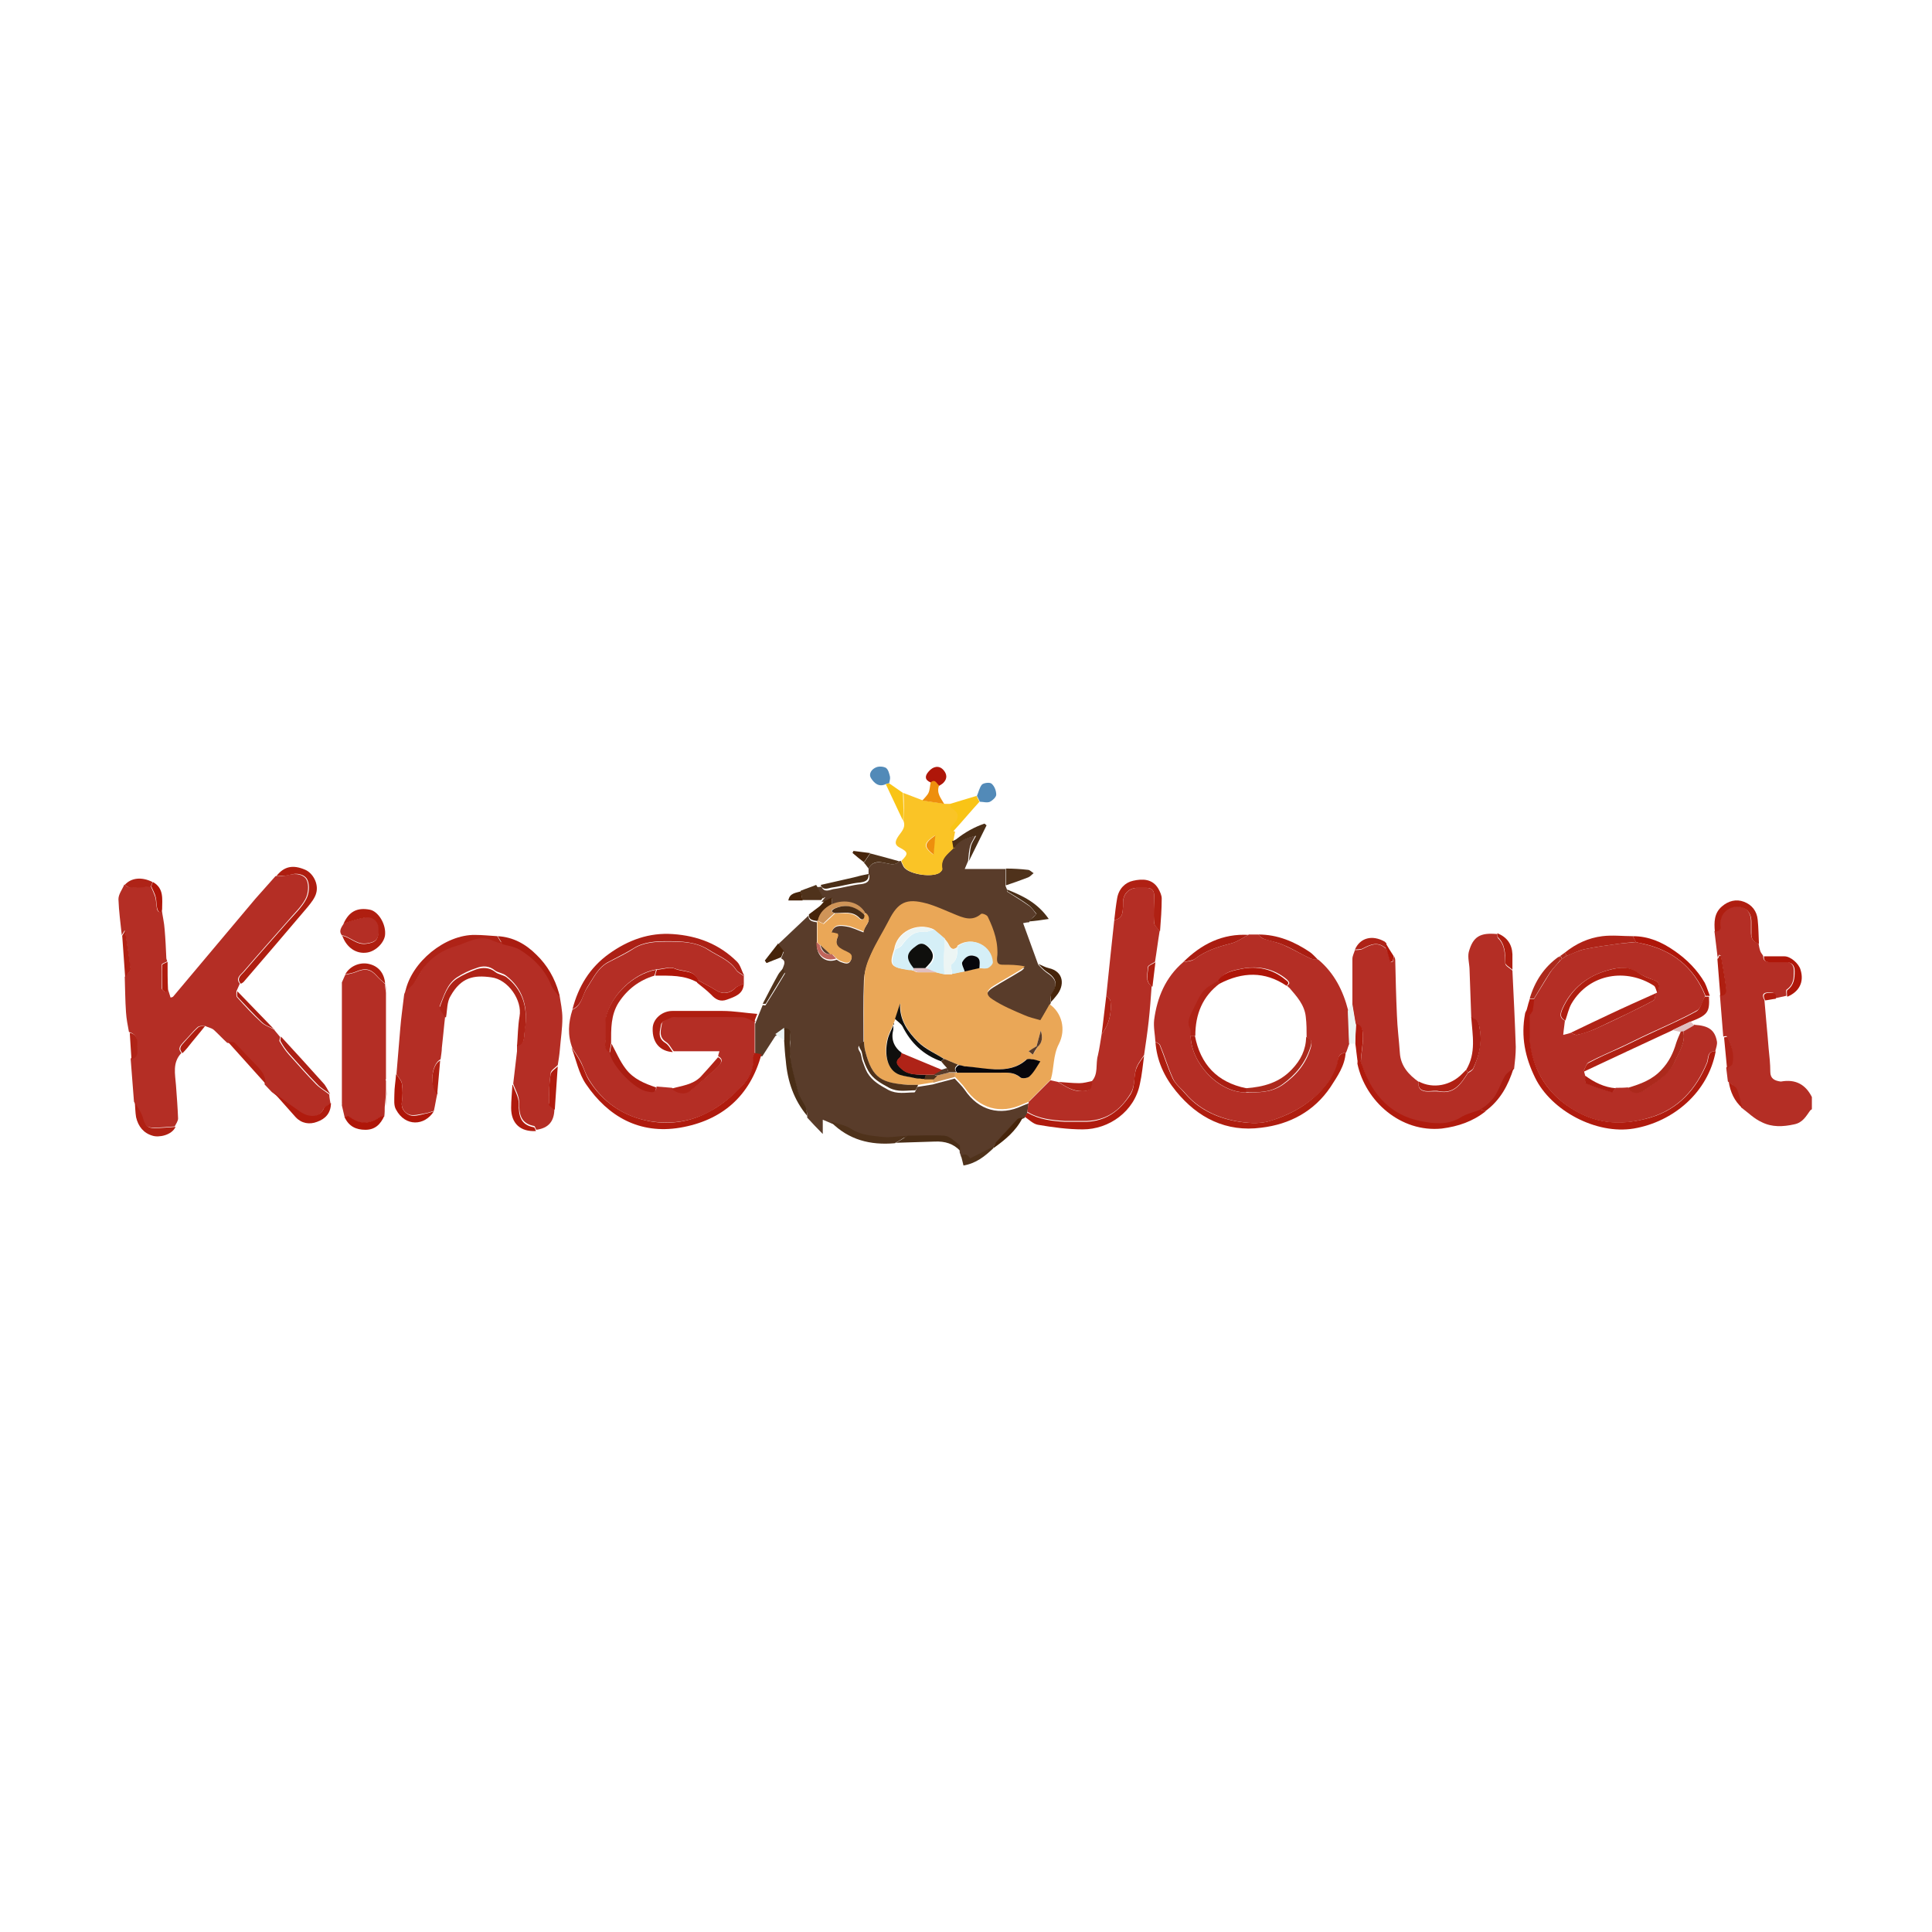 <?xml version="1.0" encoding="UTF-8"?>
<svg id="Layer_1" data-name="Layer 1" xmlns="http://www.w3.org/2000/svg" viewBox="0 0 46 46">
  <defs>
    <style>
      .cls-1 {
        fill: #b01b0e;
      }

      .cls-2 {
        fill: #cf9458;
      }

      .cls-3 {
        fill: #b42e25;
      }

      .cls-4 {
        fill: #f9c416;
      }

      .cls-5 {
        fill: #593c2a;
      }

      .cls-6 {
        fill: #0f0f0d;
      }

      .cls-7 {
        fill: #fac426;
      }

      .cls-8 {
        fill: #4a2e17;
      }

      .cls-9 {
        fill: #af2317;
      }

      .cls-10 {
        fill: #c0665c;
      }

      .cls-11 {
        fill: #07060b;
      }

      .cls-12 {
        fill: #e0bebf;
      }

      .cls-13 {
        fill: #ac2015;
      }

      .cls-14 {
        fill: #4f321b;
      }

      .cls-15 {
        fill: #af1609;
      }

      .cls-16 {
        fill: #d5eff7;
      }

      .cls-17 {
        fill: #eaa757;
      }

      .cls-18 {
        fill: #ee8f0d;
      }

      .cls-19 {
        fill: #b02013;
      }

      .cls-20 {
        fill: #ac291c;
      }

      .cls-21 {
        fill: #ecf5f4;
      }

      .cls-22 {
        fill: #aa1d11;
      }

      .cls-23 {
        fill: #af1e10;
      }

      .cls-24 {
        fill: #46240a;
      }

      .cls-25 {
        fill: #528ab8;
      }
    </style>
  </defs>
  <path class="cls-3" d="m40.9,22.83c-.03-.22-.05-.44-.08-.66.17,0,.14-.12.14-.22,0-.21.18-.37.4-.37.21,0,.33.14.33.36,0,.09,0,.18,0,.27,0,.13.05.22.18.25.01.06.02.12.04.18.01.04.05.08.07.12,0,.1.04.14.14.14.13,0,.26,0,.38,0,.13,0,.21.06.21.21,0,.18,0,.33-.17.45-.03.02,0,.1-.01.15-.09.02-.18.04-.27.06.02-.16-.08-.15-.18-.14-.13.01-.12.09-.07.18.03.38.07.76.1,1.15.02.19.04.37.04.56,0,.16.1.21.24.23,0,0,.01,0,.02,0,.34-.06.58.07.73.37v.29s-.03.02-.04.03c-.1.14-.18.29-.38.33-.27.06-.53.07-.77-.05-.18-.08-.33-.23-.49-.35-.04-.15-.06-.3-.12-.44-.03-.07-.13-.12-.2-.18-.01-.11-.03-.22-.04-.33.04-.04.12-.06.13-.11.05-.23-.01-.44-.12-.64,0,0-.05,0-.08.01-.03-.33-.05-.66-.08-.99.13,0,.15-.1.14-.19-.03-.25-.08-.5-.12-.75-.01,0-.03-.01-.04-.02-.01.03-.03.05-.04.08Z"/>
  <path class="cls-5" d="m20.68,20.81s0-.09,0-.13c.08-.16.21-.16.36-.14.13.02.26.09.38-.04,0,0,.02,0,.03,0,.03.06.05.13.09.17.15.15.62.22.81.12.04-.02.09-.07.08-.1-.05-.24.13-.36.26-.49.11-.18.29-.24.53-.3-.05.1-.1.17-.12.24-.03.12-.04.24-.05.36-.03.07-.06.14-.08.19h.97c0,.13,0,.27,0,.4.01.03.03.07.04.1,0,.02-.01.04,0,.04.17.11.34.21.51.33.08.05.13.14.19.21-.05.04-.1.08-.14.13-.02.02-.03.04-.04.06-.05,0-.09.01-.14.02.12.33.24.66.36.99.06.06.12.13.19.18.26.17.28.3.11.56-.03.04,0,.11,0,.17-.01.02-.03.05-.04.07-.08.13-.15.26-.22.38-.14-.04-.27-.07-.38-.12-.25-.12-.51-.22-.75-.37-.18-.12-.16-.22.02-.33.21-.13.43-.25.64-.38.04-.02.07-.05.1-.08-.18-.04-.35-.04-.52-.04-.11,0-.16-.03-.14-.16.04-.35-.07-.67-.22-.98-.02-.04-.14-.08-.16-.07-.22.19-.43.09-.65,0-.21-.09-.42-.19-.65-.25-.48-.13-.68-.03-.9.41-.13.27-.3.52-.42.79-.08.18-.15.39-.16.59-.02.5-.01,1-.01,1.51-.1.03-.17.07-.09.19.04.06.04.14.06.21.04.1.07.2.12.29.12.2.3.3.5.41.21.11.41.06.62.06.02,0,.05-.08.07-.13.12-.02.24-.04.37-.06.17-.05.35-.09.52-.14.08.09.17.17.24.27.33.49.84.63,1.37.38.05-.02.1-.04.15-.06-.01.09-.02.17-.04.26l-.06.09s-.03.01-.05.02c-.05.01-.11,0-.13.04-.17.17-.33.35-.49.53-.03.03-.05.08-.07.12-.18.09-.37.19-.55.28q-.1-.15-.21-.06s-.03-.07-.04-.11c0-.05,0-.12-.02-.14-.11-.08-.23-.2-.36-.22-.29-.03-.58,0-.87,0-.2.01-.4.05-.59.03-.25-.03-.51-.04-.74-.19-.13-.09-.31-.11-.47-.17-.06-.03-.12-.05-.21-.09v.34c-.15-.15-.26-.27-.37-.39,0-.06,0-.14-.03-.19-.05-.13-.15-.24-.18-.37-.1-.41-.26-.81-.19-1.25,0-.04,0-.09,0-.13,0-.11-.04-.16-.15-.15-.07.05-.14.1-.21.15-.1.16-.21.32-.31.48-.06,0-.11-.02-.17-.03,0-.25,0-.49,0-.74.02-.06.05-.12.07-.18.04-.09.07-.18.11-.27.02,0,.06.02.07,0,.16-.25.31-.5.46-.75,0-.02-.04-.06-.06-.1.02-.09.11-.19-.03-.26.02-.05.04-.11.06-.15-.05-.07-.1-.12-.14-.18.24-.23.49-.46.73-.69,0,.14.11.14.2.16,0,.17,0,.33,0,.5-.02.3.21.49.47.39.04.02.07.05.11.06.09.03.18.07.23-.05.05-.11-.04-.15-.12-.19-.15-.07-.29-.14-.2-.35,0-.02,0-.05,0-.07-.06-.01-.11-.02-.15-.03.06-.21.23-.18.36-.16.14.02.27.09.41.14,0-.16.24-.27.05-.44-.13-.26-.49-.35-.8-.21,0-.05,0-.1,0-.16-.07.03-.13.06-.18.08-.02,0-.05,0-.07,0,.03-.04.06-.07.09-.11-.02,0-.03.02-.05.03-.05-.09-.1-.18-.15-.27.04,0,.07,0,.11-.01.06.15.19.08.28.06.23-.03.45-.1.67-.12.14-.02.2-.07.19-.2Z"/>
  <path class="cls-3" d="m4,23.56c.02.06.04.12.06.19.02,0,.06-.01.07-.03.65-.77,1.3-1.55,1.95-2.32.16-.18.32-.36.48-.54.11,0,.22,0,.32-.03.18-.05.36,0,.42.12.06.12.04.33-.03.46-.1.19-.28.35-.42.52-.35.4-.71.8-1.06,1.21-.06.07-.19.15-.08.28-.03.06-.05.12-.08.18,0,.05-.01.11.01.14.19.21.37.41.58.6.08.08.2.11.3.17.05.06.1.12.15.18,0,.04-.03.08-.01.11.06.1.13.21.21.3.22.24.43.49.66.72.09.09.21.16.31.24,0,.07.02.15.03.22-.06.04-.14.07-.17.13-.09.18-.25.2-.4.16-.13-.04-.25-.14-.36-.22-.16-.11-.31-.23-.47-.35-.06-.06-.11-.12-.17-.18.02-.18-.09-.3-.2-.42-.17-.19-.34-.38-.53-.55-.03-.03-.11-.01-.16-.02-.11-.1-.21-.21-.32-.31-.06-.05-.15-.06-.22-.1-.06.01-.13,0-.17.04-.12.11-.22.24-.33.35-.07.08-.15.15-.05.26-.22.23-.15.5-.13.77.02.27.04.53.05.79,0,.06-.05.13-.08.19-.17.01-.34.03-.51.03-.14,0-.23-.06-.26-.22-.03-.14-.13-.27-.2-.4-.03-.34-.05-.69-.08-1.03.21-.05.12-.23.14-.36.02-.14-.04-.23-.18-.27-.03-.16-.06-.31-.07-.47-.02-.28-.02-.56-.03-.84.05-.07.14-.13.13-.2-.03-.28-.08-.57-.13-.91-.04.07-.06.09-.07.12-.03-.29-.07-.57-.08-.86,0-.12.09-.23.14-.35.05.03.09.07.14.07.16,0,.32-.02.49-.03.04.09.08.18.11.27.02.09.02.19.04.28.02.06.07.11.11,0,.02.16.06.32.07.48.02.23.03.45.04.68,0,.03.02.06.02.08-.05.03-.13.05-.13.08-.01.19,0,.37,0,.56,0,.03.05.06.08.09.02-.02.04-.05.06-.07Z"/>
  <path class="cls-17" d="m24.5,26.23c-.05.02-.1.04-.15.06-.53.25-1.04.1-1.37-.38-.07-.1-.16-.18-.24-.27,0-.03,0-.07,0-.1.01,0,.02,0,.04,0,.34,0,.68,0,1.02,0,.17,0,.34-.02.48.11.04.04.18.02.22-.02.1-.11.18-.25.26-.36-.07-.02-.14-.04-.21-.05-.04,0-.1,0-.12.01-.22.2-.48.24-.76.23-.23,0-.45-.04-.68-.07h-.04s-.09-.03-.14-.04c-.11-.05-.22-.09-.33-.14-.21-.13-.44-.24-.61-.4-.24-.24-.45-.52-.43-.92-.04.12-.08.25-.12.37-.01.03-.03.07-.04.1-.05.13-.13.26-.16.4-.07.32-.01.7.29.82.12.04.25.06.37.08.04,0,.08,0,.12.01.04,0,.08,0,.11.01.07,0,.15,0,.22,0,0,.03,0,.06,0,.09-.12.02-.24.04-.37.06-.08,0-.16,0-.24,0-.62-.04-.85-.14-1.02-.81-.02-.07-.02-.14-.03-.21,0-.5-.01-1.01.01-1.51,0-.2.07-.4.16-.59.12-.27.28-.52.42-.79.22-.44.42-.54.9-.41.22.06.43.16.65.25.22.09.43.19.65,0,.02-.02.14.02.16.07.15.31.26.63.22.98-.01.13.04.16.14.16.17,0,.34,0,.52.04-.03.03-.06.06-.1.08-.21.13-.43.25-.64.38-.18.11-.2.22-.02.33.23.15.49.26.75.37.11.05.24.08.38.12.07-.11.14-.24.22-.38.29.2.4.6.22.95-.14.27-.11.57-.19.84-.17.17-.34.34-.51.51Zm.2-1.3c.12-.11.13-.24.08-.39-.03.12-.07.25-.1.37l-.19.12s.06.05.1.08c.04-.06.08-.12.11-.18Zm-1.89-2.4h0c-.1.1-.17.08-.23-.05-.02-.05-.07-.1-.1-.14-.09-.07-.17-.14-.26-.22-.4-.17-.87.07-.93.48-.12.37-.09.42.28.48.04,0,.07,0,.11.01,0,0,0,0,0,0,.02,0,.03,0,.05.01.04.02.08.05.12.05.14,0,.29,0,.43,0,.06.01.12.02.18.04.06,0,.12,0,.18,0,.1-.02.2-.04.3-.06.12-.03.23-.05.35-.08.07,0,.14.02.2,0,.05-.02.12-.09.12-.14-.01-.39-.46-.62-.79-.41-.01.01-.03.02-.04.03Z"/>
  <path class="cls-3" d="m40.34,24.4c.34.02.49.12.54.4.01.07-.02.15-.04.23-.2,0-.16.16-.2.27-.26.63-.68,1.11-1.36,1.31-.63.19-1.22.17-1.81-.18-.55-.33-.88-.8-1.02-1.41-.06-.27-.03-.56-.04-.83.02-.04.05-.07.07-.11.01-.1.02-.19.04-.29.13-.21.25-.41.38-.62.07-.11.16-.2.25-.3.01-.01.02-.02.04-.04.04-.02.07-.05.11-.07.14-.06.29-.13.43-.16.27-.06.54-.09.81-.13.14-.02.27-.02.41-.04.04.01.08.02.12.03.73.15,1.25.55,1.53,1.25-.06.12-.1.3-.2.35-.36.2-.75.37-1.12.54-.24.11-.47.23-.71.34-.25.12-.5.22-.74.35-.06.03-.08.13-.12.2.01.04.02.07.03.11,0,.06,0,.18.02.19.2.08.41.15.62.21.02,0,.06-.06.09-.1.1,0,.19,0,.29-.01.07.13.25.17.41.05.27-.19.56-.35.71-.68.1-.23.26-.44.2-.72.09-.05.17-.1.26-.15Zm-2.94.19c.05.02.11.06.15.05.15-.04.29-.08.43-.14.26-.12.52-.24.78-.37.21-.1.41-.2.61-.31.04-.02.03-.11.05-.17,0-.01.02-.01.03-.01.06-.13.1-.25-.09-.31-.13-.05-.26-.1-.36-.17-.22-.15-.46-.13-.68-.07-.52.14-.91.44-1.13.94-.05.12-.06.21.07.27-.01.11-.03.21-.04.34.08-.02.13-.03.18-.05Z"/>
  <path class="cls-3" d="m27.51,24.81c-.01-.18-.05-.36-.03-.53.07-.53.27-1.01.69-1.37.09-.02.21-.02.28-.08.26-.2.56-.29.87-.37.15-.04.28-.14.42-.21.07,0,.15,0,.22,0,.04.03.07.08.12.1.16.05.32.08.48.15.22.1.43.22.64.32.06.03.13.02.19.03.38.32.59.74.71,1.21.01.26.02.52.03.78-.03.07-.05.15-.08.22-.11.02-.18.04-.19.19-.02.15-.08.31-.17.43-.35.52-.87.83-1.45,1.01-.26.08-.56.05-.83,0-.45-.09-.87-.29-1.18-.65-.1-.12-.24-.22-.3-.36-.12-.26-.2-.54-.31-.8-.01-.03-.07-.05-.1-.07Zm.84-.15c0,.62.64,1.36,1.32,1.35.3,0,.59.01.87-.18.33-.23.56-.51.67-.89.03-.11.03-.2-.1-.24,0-.16,0-.33-.02-.49-.03-.29-.22-.49-.39-.69-.01,0-.02-.02-.03-.03-.01,0-.02-.01-.03-.02.09-.05.06-.09,0-.15-.31-.26-.68-.33-1.06-.26-.19.04-.43.07-.55.28-.12.08-.26.14-.35.25-.11.13-.17.29-.25.44-.07.15-.18.29-.07.47.02.04.01.11.01.16Z"/>
  <path class="cls-3" d="m17.97,24.33c0,.25,0,.49,0,.74-.01.03-.04.07-.03.1.03.33-.14.56-.36.78-.2.2-.42.37-.67.51-.45.25-.93.31-1.41.24-.63-.1-1.14-.44-1.48-1-.08-.13-.12-.27-.18-.4-.06-.12-.14-.23-.21-.34-.12-.31-.1-.61,0-.92.23-.1.23-.35.35-.52.15-.23.26-.49.53-.62.19-.1.39-.19.57-.31.25-.16.55-.17.81-.17.33,0,.68,0,.98.2.23.15.5.24.66.48.04.06.12.09.18.14,0,.06,0,.12,0,.18-.07.04-.16.06-.21.11-.12.12-.3.15-.45.05-.14-.09-.29-.16-.43-.24-.1-.26-.37-.2-.55-.28-.12-.05-.29.01-.44.02-.54.09-1.08.61-1.2,1.15,0,.03,0,.07,0,.11,0,.09,0,.19,0,.28.02.15-.09.33.1.44.06.31.6.86.9.91.07.01.2.06.2-.1.12.01.25.02.37.03.11.12.31.16.44.06.23-.18.45-.37.66-.58.04-.04.16-.15,0-.23,0-.03.01-.06.03-.12h-1.09c-.06-.07-.1-.17-.18-.22-.19-.12-.12-.3-.1-.44.01-.07.17-.12.27-.17.03-.02.08,0,.13,0,.51,0,1.02,0,1.54,0,.1,0,.2.07.29.11Z"/>
  <path class="cls-3" d="m32.2,23.89c0-.35,0-.71,0-1.06,0-.07.04-.14.06-.21.06,0,.14,0,.19-.03.19-.1.36-.18.55,0h0s.02.05.04.07c.02.08.05.17.07.25.02,0,.04-.01.06-.02,0-.04.01-.09.02-.13.01.03.03.06.03.1.01.44.02.87.04,1.31.01.3.05.6.07.9.02.31.21.52.45.69-.03.17.07.23.22.23.09,0,.17-.01.26,0,.37.07.53-.19.69-.44.05-.03.11-.06.13-.11.12-.28.2-.57.16-.88-.02-.14-.03-.3-.21-.33-.01-.37-.03-.75-.04-1.12,0-.15-.05-.31-.02-.44.1-.37.27-.47.68-.43,0,.03,0,.08.02.1.17.17.16.38.17.6,0,.06.11.11.17.17.03.61.06,1.22.08,1.82,0,.17-.02.35-.04.52-.07.06-.16.11-.21.19-.08.14-.13.29-.21.43-.05.08-.11.15-.18.22-.06.06-.13.1-.2.15-.16.06-.33.1-.48.19-.31.19-.66.14-.96.08-.69-.14-1.13-.6-1.35-1.26-.02-.06-.06-.11-.06-.17.01-.19.05-.38.05-.57,0-.12.01-.28-.17-.32-.03-.16-.05-.32-.08-.48Z"/>
  <path class="cls-3" d="m10.41,26.05c-.03.13-.05.27-.08.4-.07.02-.14.05-.22.06-.12.02-.26.06-.36.03-.11-.04-.21-.15-.18-.32.02-.14.02-.28,0-.42-.01-.08-.09-.15-.13-.23.03-.36.06-.72.09-1.08.02-.26.06-.52.09-.79,0-.04.03-.08.04-.12.07-.07.16-.14.22-.22.08-.11.14-.24.22-.35.19-.27.46-.43.78-.52.28-.08.55-.28.87-.12.07.04.15.05.22.07.14.04.29.06.41.13.33.2.6.47.75.84.04.1.13.18.19.27.03.19.07.38.07.56,0,.25-.04.5-.06.75-.01.12-.03.25-.05.37-.06.06-.16.12-.17.19-.03.23-.04.47-.04.71,0,.04.09.08.13.13,0,.31-.14.47-.43.51-.02-.03-.03-.08-.05-.09-.33-.06-.36-.29-.36-.57,0-.15-.09-.29-.14-.44.03-.26.06-.51.09-.77,0-.02,0-.05,0-.07,0-.03,0-.05,0-.08.14-.02.17-.11.17-.24,0-.08.02-.16.03-.23.05-.47-.07-.88-.46-1.18-.07-.06-.19-.07-.26-.12-.14-.12-.3-.12-.45-.06-.16.05-.32.13-.46.22-.24.16-.31.44-.41.68-.02.05.08.16.13.24-.03.25-.05.51-.08.76,0,.09-.02.18-.03.27-.22.11-.27.65-.07.8Z"/>
  <path class="cls-3" d="m24.5,26.23c.17-.17.34-.34.51-.51.06.01.12.03.18.04.18.11.35.23.57.22.17,0,.25-.06.23-.23.17-.18.09-.41.15-.62.04-.17.06-.34.09-.51.18-.23.24-.5.21-.78,0-.05-.07-.09-.1-.13.03-.32.07-.64.1-.96.03-.28.06-.56.09-.84.18-.05.21-.11.21-.43,0-.18.13-.33.32-.34.08,0,.16,0,.24,0,.12,0,.18.06.18.18,0,.22-.01.43,0,.65,0,.07.09.13.13.2-.04.24-.07.49-.11.73-.06.04-.16.08-.17.12,0,.16-.08.34.09.46-.02.28-.04.56-.07.83-.03.27-.07.54-.11.81-.06.09-.13.18-.17.27-.09.21-.02.44-.16.66-.25.4-.57.62-1.04.64-.17,0-.34,0-.51,0-.31-.02-.63-.05-.9-.22.01-.09.02-.17.04-.26Z"/>
  <path class="cls-3" d="m9.17,23.42s0,.02,0,.03c0,.06.01.13.02.19,0,.68,0,1.36,0,2.05,0,0-.01,0-.01.01,0,0,0,.02.01.03,0,.07,0,.14,0,.22,0,.14-.02.27-.03.41,0,.07,0,.14-.01.22-.04,0-.08,0-.1.02-.26.18-.51.19-.75-.02-.01,0-.06.03-.09.04-.02-.1-.05-.2-.07-.3,0-.01,0-.03,0-.04,0-.08,0-.17,0-.25,0-.03,0-.05,0-.08,0-.84,0-1.68,0-2.52,0-.01,0-.03,0-.04.03-.06.05-.12.08-.18.08-.02.16-.03.24-.06.23-.1.36-.08.51.09.06.07.14.13.2.19Z"/>
  <path class="cls-7" d="m22.7,20.2c-.14.14-.31.25-.26.49,0,.03-.05.08-.08.1-.2.1-.66.03-.81-.12-.04-.04-.06-.11-.09-.17.17-.17.17-.21-.04-.32-.12-.06-.11-.14-.05-.24.07-.12.21-.22.14-.4,0-.1.01-.2.01-.3,0-.12,0-.24-.01-.36.16.06.31.12.47.18.17.03.35.05.52.08.05,0,.1,0,.15,0,0,.03,0,.09.03.1.23.13.17.27.02.42-.06.06-.07.12.04.14-.01.07-.03.15-.04.22.01.06.02.12.03.18Zm-.48.15c.01-.15.03-.31.04-.46-.28.19-.28.27-.04.46Z"/>
  <path class="cls-1" d="m36.42,24.19c.01.28-.02.57.04.83.13.61.46,1.08,1.02,1.41.59.35,1.18.36,1.81.18.68-.2,1.1-.68,1.36-1.31.04-.11,0-.28.2-.27-.18.98-1.01,1.68-1.95,1.84-.9.15-1.97-.43-2.35-1.21-.24-.49-.34-.98-.24-1.52,0-.03.03-.07.04-.1.01-.04.02-.08.03-.11.01-.05.03-.09.04-.14.04,0,.07,0,.11,0-.01.1-.02.19-.04.29-.02.04-.05.07-.07.11Z"/>
  <path class="cls-23" d="m27.51,24.81s.09.04.1.07c.11.27.19.54.31.8.07.14.2.24.3.36.31.36.72.56,1.18.65.27.05.58.08.83,0,.58-.17,1.1-.49,1.45-1.01.08-.13.15-.28.17-.43.02-.14.09-.17.19-.19-.02.32-.2.57-.36.82-.39.58-.97.89-1.65.97-.83.11-1.51-.23-2.03-.87-.28-.34-.46-.73-.49-1.18Z"/>
  <path class="cls-1" d="m13.62,24.96c.07.11.15.22.21.34.07.13.11.28.18.4.34.55.85.89,1.48,1,.48.08.96.01,1.41-.24.26-.14.47-.31.67-.51.22-.21.39-.45.36-.78,0-.03.02-.07.03-.1.06.01.11.02.17.03-.27,1-.94,1.58-1.94,1.75-.96.16-1.71-.26-2.24-1.04-.17-.25-.23-.57-.34-.86Z"/>
  <path class="cls-13" d="m17.71,23.23c-.06-.05-.14-.08-.18-.14-.16-.24-.43-.33-.66-.48-.3-.19-.65-.2-.98-.2-.27,0-.56.01-.81.17-.18.11-.38.21-.57.31-.27.13-.38.39-.53.62-.11.17-.12.42-.35.52.14-.54.41-.99.87-1.32.46-.33.96-.51,1.52-.47.59.04,1.11.24,1.53.66.08.08.11.22.17.33Z"/>
  <path class="cls-1" d="m32.28,24.37c.18.04.17.2.17.32,0,.19-.04.38-.05.57,0,.05.04.11.06.17.23.66.67,1.12,1.35,1.26.3.06.65.11.96-.08.14-.09.32-.13.48-.19.04.01.08.03.12.04-.3.24-.65.36-1.04.41-.98.1-1.82-.65-2.01-1.54,0-.01,0-.02,0-.04,0,0,.01,0,.01-.01,0,0,0-.02-.01-.03-.02-.13-.03-.27-.05-.4,0-.16.01-.32.02-.48Z"/>
  <path class="cls-9" d="m10.6,24.22c-.05-.08-.15-.19-.13-.24.1-.25.17-.52.41-.68.14-.09.3-.16.46-.22.15-.05.31-.05.45.06.07.06.18.07.26.12.39.3.51.71.46,1.18,0,.08-.03.16-.03.23,0,.12-.04.21-.17.24.02-.24.02-.48.06-.71.07-.38-.27-.88-.67-.93-.42-.06-.72,0-.97.44-.09.14-.08.34-.11.51Z"/>
  <path class="cls-23" d="m5.73,23.42c-.11-.13.02-.21.08-.28.35-.41.71-.81,1.06-1.21.15-.17.32-.33.42-.52.07-.13.09-.33.03-.46-.06-.13-.25-.18-.42-.12-.1.03-.22.02-.32.03.18-.23.39-.28.69-.15.18.08.32.33.26.55-.03.12-.12.23-.2.33-.51.6-1.02,1.2-1.53,1.79-.02.02-.04.03-.06.04Z"/>
  <path class="cls-1" d="m24.46,26.49c.28.17.59.2.9.22.17,0,.34,0,.51,0,.46-.02.78-.25,1.04-.64.14-.22.06-.45.16-.66.04-.1.11-.18.17-.27-.03.22-.05.45-.1.67-.13.65-.73,1.08-1.36,1.08-.36,0-.72-.05-1.07-.11-.11-.02-.21-.12-.31-.19.02-.03.04-.06.06-.09Z"/>
  <path class="cls-23" d="m17.97,24.33c-.1-.04-.19-.1-.29-.11-.51-.01-1.02,0-1.54,0-.04,0-.09-.01-.13,0-.1.05-.26.1-.27.17-.02.14-.1.32.1.44.08.05.12.14.18.22-.31-.02-.49-.23-.48-.56,0-.23.23-.43.49-.42.39,0,.78,0,1.17,0,.28,0,.55.05.83.07-.02.06-.05.12-.07.18Z"/>
  <path class="cls-19" d="m37.7,25.51c.04-.07.06-.17.12-.2.24-.13.49-.24.74-.35.24-.11.47-.23.71-.34.38-.18.76-.34,1.12-.54.1-.06.13-.23.2-.35.03,0,.07,0,.1,0,.02.37-.03.44-.45.6-.14.07-.28.13-.42.2-.71.33-1.42.66-2.12.99Z"/>
  <path class="cls-3" d="m8.15,22.28c-.1-.11-.02-.2.04-.3.17-.05.33-.11.5-.14.19-.04.33.08.33.26.01.26-.07.33-.28.36-.24.04-.38-.14-.58-.19Z"/>
  <path class="cls-19" d="m27.61,22.17c-.05-.07-.13-.13-.13-.2-.02-.21,0-.43,0-.65,0-.12-.06-.18-.18-.18-.08,0-.16,0-.24,0-.19.01-.32.15-.32.34,0,.32-.03.38-.21.43.02-.18.04-.36.07-.53.04-.22.19-.37.38-.41.22-.05.46-.05.6.19.04.07.08.16.08.23,0,.26-.02.52-.04.78Z"/>
  <path class="cls-23" d="m8.15,22.28c.2.04.34.23.58.19.22-.03.29-.1.28-.36,0-.18-.15-.3-.33-.26-.17.03-.33.09-.5.14.13-.29.33-.39.63-.33.19.04.37.32.36.57,0,.2-.22.42-.43.45-.26.04-.49-.12-.59-.4Z"/>
  <path class="cls-9" d="m11.96,22.47c-.07-.02-.15-.04-.22-.07-.32-.16-.59.04-.87.12-.31.09-.58.25-.78.52-.08.11-.14.24-.22.35-.06.08-.14.15-.22.22.15-.71.95-1.36,1.66-1.35.18,0,.36.02.53.03.04.06.07.12.11.18Z"/>
  <path class="cls-9" d="m14.52,25.07c-.19-.11-.08-.29-.1-.44,0-.09,0-.19,0-.28,0-.04-.01-.07,0-.11.12-.54.66-1.05,1.2-1.15-.01.05-.02.09-.04.14-.36.11-.64.32-.85.64-.19.3-.18.63-.18.97-.01.07-.03.15-.04.22Z"/>
  <path class="cls-23" d="m41.88,22.47c-.13-.03-.19-.12-.18-.25,0-.09,0-.18,0-.27,0-.22-.12-.35-.33-.36-.22,0-.4.16-.4.37,0,.1.03.22-.14.22-.02-.22-.02-.44.17-.6.15-.13.34-.18.52-.11.19.07.31.22.33.43.02.19.02.38.03.58Z"/>
  <path class="cls-9" d="m38.95,22.43c-.14.01-.27.02-.41.04-.27.04-.54.07-.81.13-.15.03-.29.11-.43.16-.01-.03-.03-.05-.04-.08.26-.21.56-.35.89-.39.24-.03.49,0,.73,0,.02.05.05.09.07.14Z"/>
  <path class="cls-15" d="m38.95,22.43s-.05-.09-.07-.14c.37,0,.69.14.99.35.29.2.54.45.72.76.05.1.08.21.12.31-.03,0-.07,0-.1,0-.28-.69-.8-1.1-1.53-1.25-.04,0-.08-.02-.12-.03Z"/>
  <path class="cls-8" d="m18.67,24.48c.11,0,.16.05.15.15,0,.04,0,.09,0,.13-.06.44.09.84.19,1.25.03.13.13.24.18.37.02.06.02.13.03.19-.32-.38-.47-.83-.51-1.31-.02-.16-.03-.32-.04-.49,0-.1,0-.19,0-.29Z"/>
  <path class="cls-22" d="m11.96,22.47c-.04-.06-.07-.12-.11-.18.37.02.67.19.92.44.26.25.44.56.54.92,0,.02,0,.05,0,.07-.07-.09-.15-.17-.19-.27-.15-.37-.42-.64-.75-.84-.12-.07-.27-.09-.41-.13Z"/>
  <path class="cls-15" d="m9.44,25.58c.05.08.12.15.13.23.02.14.02.28,0,.42-.03.17.07.27.18.32.1.04.24,0,.36-.03.07-.01.15-.04.22-.06-.22.35-.68.37-.9-.04-.06-.1-.04-.24-.04-.37,0-.16.03-.31.04-.47Z"/>
  <path class="cls-1" d="m6.48,25.98c.16.12.31.24.47.35.12.08.23.18.36.22.15.04.31.03.4-.16.03-.06.11-.08.17-.13,0,.24-.13.38-.33.45-.18.07-.37.04-.51-.11-.19-.21-.37-.42-.56-.63Z"/>
  <path class="cls-14" d="m19.8,26.71c.16.05.33.08.47.17.23.15.49.16.74.19.19.02.39-.02.59-.03-.05.03-.09.06-.14.09-.05.03-.1.06-.16.09-.58.05-1.09-.08-1.51-.5Z"/>
  <path class="cls-22" d="m29.74,22.25c-.14.07-.27.17-.42.21-.31.08-.61.17-.87.37-.07.05-.18.05-.28.08.43-.43.94-.69,1.57-.65Z"/>
  <path class="cls-4" d="m22.71,19.8c-.11-.02-.1-.08-.04-.14.15-.15.21-.29-.02-.42-.02-.01-.02-.07-.03-.1.21-.06.42-.13.63-.19.02.05.05.1.07.14-.21.23-.41.47-.62.7Z"/>
  <path class="cls-8" d="m21.31,27.22c.05-.03.11-.06.16-.09.05-.03.09-.06.14-.09.29,0,.58-.02.87,0,.13.01.25.13.36.22.03.02.01.09.02.14-.16-.17-.36-.23-.6-.22-.31.01-.63.02-.95.03Z"/>
  <path class="cls-15" d="m42.55,23.72c0-.05-.02-.13.01-.15.16-.12.17-.28.17-.45,0-.15-.08-.21-.21-.21-.13,0-.26,0-.38,0-.1,0-.15-.04-.14-.14.16,0,.33,0,.49,0,.14,0,.34.17.38.32.09.29-.03.52-.31.64Z"/>
  <path class="cls-22" d="m14.52,25.07c.01-.07.03-.15.04-.22.11.2.2.42.34.6.18.24.45.35.72.44,0,.16-.13.11-.2.1-.3-.04-.84-.6-.9-.91Z"/>
  <path class="cls-8" d="m22.7,20.2c-.01-.06-.02-.12-.03-.18.01,0,.02,0,.03,0,.02-.01.05-.03.07-.04.2-.16.43-.29.67-.37.02.01.03.03.05.04-.14.28-.28.57-.42.85.02-.12.02-.24.05-.36.02-.07.06-.13.12-.24-.24.06-.42.12-.53.3Z"/>
  <path class="cls-22" d="m31.39,22.85c-.06,0-.13,0-.19-.03-.22-.1-.42-.23-.64-.32-.15-.07-.32-.09-.48-.15-.04-.02-.08-.06-.12-.1.46,0,.86.17,1.23.42.07.05.13.12.19.18Z"/>
  <path class="cls-13" d="m35.03,24.22c.19.04.19.19.21.33.05.31-.03.6-.16.88-.02.05-.09.07-.13.11-.01-.02-.03-.05-.04-.07.24-.4.15-.82.12-1.24Z"/>
  <path class="cls-13" d="m7.86,26.05c-.1-.08-.22-.14-.31-.24-.23-.23-.44-.48-.66-.72-.08-.09-.15-.19-.21-.3-.01-.02,0-.07.01-.11.34.37.67.73,1,1.1.07.07.11.17.16.25Z"/>
  <path class="cls-1" d="m12.21,25.83c.05.15.14.29.14.44,0,.28.03.51.36.57.02,0,.04.06.05.09-.37.02-.59-.18-.59-.55,0-.18.02-.37.03-.55Z"/>
  <path class="cls-9" d="m17.09,25.17c.16.07.04.19,0,.23-.21.2-.43.4-.66.58-.13.1-.33.05-.44-.06.24-.07.5-.09.69-.28.14-.15.27-.3.41-.46Z"/>
  <path class="cls-19" d="m34.91,25.47s.03.05.04.07c-.16.25-.32.51-.69.44-.08-.02-.17,0-.26,0-.15,0-.25-.06-.22-.23.34.18.76.1,1.04-.19.03-.03.06-.06.09-.09Z"/>
  <path class="cls-19" d="m3.21,26.24c.07.13.17.26.2.4.04.16.12.22.26.22.17,0,.34-.02.51-.03-.09.2-.4.26-.55.21-.21-.06-.34-.22-.39-.44-.02-.12-.02-.24-.03-.36Z"/>
  <path class="cls-1" d="m16.62,23.34c.14.08.29.15.43.24.15.1.33.08.45-.05.05-.05.14-.08.21-.11-.01.25-.21.31-.4.38-.16.06-.27,0-.38-.12-.1-.1-.22-.19-.33-.28,0-.02,0-.04,0-.06Z"/>
  <path class="cls-25" d="m23.33,19.09s-.05-.1-.07-.14c.04-.09.06-.2.12-.27.04-.04.19-.06.23-.02.07.06.11.17.11.26,0,.06-.09.14-.15.17-.07.03-.16,0-.23,0Z"/>
  <path class="cls-14" d="m23.95,21.08c0-.13,0-.27,0-.4.17,0,.35.01.52.03.05,0,.09.05.14.08-.04.03-.08.08-.13.1-.18.07-.35.13-.53.19Z"/>
  <path class="cls-8" d="m24.5,21.95s.02-.04.04-.06c.05-.04.1-.08.14-.13-.06-.07-.12-.16-.19-.21-.16-.12-.34-.22-.51-.33,0,0,0-.03,0-.04.37.15.72.31.99.7-.19.03-.34.05-.48.06Z"/>
  <path class="cls-19" d="m5.43,24.81c.06,0,.13-.01.16.02.18.18.35.37.53.55.11.12.21.24.2.42-.3-.33-.59-.66-.89-.99Z"/>
  <path class="cls-25" d="m21.09,18.67c-.17.08-.28-.03-.35-.14-.07-.11.02-.22.12-.26.07-.03.17-.02.23.01.06.04.08.13.1.21.01.05-.01.11-.02.16-.03,0-.05.01-.08.02Z"/>
  <path class="cls-15" d="m16.62,23.34s0,.04,0,.06c-.32-.19-.67-.17-1.02-.17.01-.05.02-.09.04-.14.15-.01.32-.08.44-.02.19.08.46.02.55.28Z"/>
  <path class="cls-8" d="m20.68,20.81c.01.13-.05.18-.19.2-.23.02-.45.09-.67.12-.09.01-.22.09-.28-.06.26-.06.53-.12.79-.18.11-.03.23-.06.34-.08Z"/>
  <path class="cls-15" d="m8.21,26.61s.08-.05.09-.04c.25.21.5.2.75.02.03-.02.07-.02.1-.02-.09.2-.22.33-.45.33-.22,0-.39-.08-.49-.29Z"/>
  <path class="cls-20" d="m36.53,23.78s-.07,0-.11,0c.12-.41.34-.75.69-1,.01.03.03.05.04.08-.08.1-.17.19-.25.3-.13.2-.25.41-.38.62Z"/>
  <path class="cls-23" d="m9.17,23.42c-.07-.06-.14-.12-.2-.19-.15-.17-.28-.19-.51-.09-.07.03-.16.04-.24.06.1-.19.34-.3.56-.25.23.05.37.22.39.47Z"/>
  <path class="cls-4" d="m21.09,18.67s.05-.01.08-.02c.11.08.22.15.33.23,0,.12.01.24.01.36,0,.1,0,.2-.01.3-.14-.29-.27-.58-.41-.87Z"/>
  <path class="cls-15" d="m22.16,18.63c-.15-.06-.14-.16-.05-.26.11-.13.25-.15.35-.04.09.1.1.21,0,.31-.03.03-.07.05-.1.07-.06-.03-.09-.17-.2-.07Z"/>
  <path class="cls-22" d="m35.36,26.46s-.08-.03-.12-.04c.07-.05.14-.09.2-.15.07-.07.14-.14.18-.22.08-.14.13-.29.21-.43.05-.08.14-.13.21-.19-.13.41-.32.77-.68,1.03Z"/>
  <path class="cls-1" d="m13.2,26.42s-.13-.08-.13-.13c0-.24,0-.47.04-.71.01-.07.11-.13.17-.19-.02.34-.05.68-.07,1.02Z"/>
  <path class="cls-18" d="m22.16,18.63c.11-.1.14.04.2.07-.07.18.04.3.12.44-.17-.03-.35-.05-.52-.08.05-.06.12-.12.15-.19.03-.07.03-.16.05-.24Z"/>
  <path class="cls-23" d="m36.01,23.09c-.06-.06-.17-.11-.17-.17,0-.22,0-.43-.17-.6-.02-.02-.02-.07-.02-.1.23.09.35.26.36.5,0,.12,0,.24,0,.36Z"/>
  <path class="cls-19" d="m2.91,22.28s.03-.05.07-.12c.05.34.1.63.13.91,0,.06-.09.13-.13.2-.02-.33-.05-.66-.07-.99Z"/>
  <path class="cls-24" d="m25.02,23.86c0-.06-.02-.13,0-.17.17-.26.15-.39-.11-.56-.07-.05-.13-.12-.19-.18.08.03.16.08.25.1.36.08.39.41.18.66-.04.05-.08.1-.13.15Z"/>
  <path class="cls-22" d="m6.54,24.51c-.1-.06-.22-.09-.3-.17-.2-.19-.39-.4-.58-.6-.03-.03-.01-.09-.01-.14.3.31.59.61.89.92Z"/>
  <path class="cls-14" d="m19.44,21.08c.05.09.1.18.15.27.02,0,.03-.02.05-.03-.03.04-.06.07-.09.11-.15,0-.3,0-.45,0-.01-.07-.02-.14-.04-.22.12-.05.25-.09.37-.14Z"/>
  <path class="cls-14" d="m21.42,20.5c-.11.13-.25.06-.38.04-.15-.03-.28-.02-.36.14-.04-.05-.07-.1-.11-.14.05-.07.1-.15.15-.22.23.06.46.12.7.19Z"/>
  <path class="cls-23" d="m40.9,22.83s.03-.05.04-.08c.01,0,.03.01.04.02.04.25.09.5.12.75.01.09,0,.19-.14.19-.02-.29-.05-.59-.07-.88Z"/>
  <path class="cls-21" d="m32.28,24.37c0,.16-.01.32-.02.48-.05,0-.09,0-.14,0-.01-.26-.02-.52-.03-.78.03-.06.07-.12.1-.17.03.16.05.32.08.48Z"/>
  <path class="cls-14" d="m22.89,27.52q.11-.09.21.06c.18-.09.37-.19.55-.28,0,.01,0,.03,0,.04-.2.19-.41.36-.71.41-.02-.09-.04-.16-.06-.24Z"/>
  <path class="cls-14" d="m18.63,23.05s.07.08.06.1c-.15.25-.31.5-.46.75,0,0-.05,0-.07,0,.12-.23.24-.47.37-.7.03-.05.07-.09.11-.14Z"/>
  <path class="cls-24" d="m19.46,21.93c-.1-.02-.21-.02-.2-.16.08-.06.16-.12.24-.18.05-.04.09-.09.13-.14.06-.02.11-.05.18-.08,0,.06,0,.11,0,.16-.16.09-.29.21-.33.39,0,0-.01,0-.02,0Z"/>
  <path class="cls-19" d="m26.34,23.71s.1.08.1.13c.03.28-.03.55-.21.78.04-.3.07-.61.11-.91Z"/>
  <path class="cls-9" d="m26,25.75c.02.18-.06.23-.23.23-.23,0-.4-.11-.57-.22.17.01.33.03.5.03.1,0,.2-.03.3-.05Z"/>
  <path class="cls-9" d="m41.05,24.7s.08-.02.08-.01c.1.2.17.41.12.64-.01.04-.08.07-.13.11-.02-.24-.05-.49-.07-.73Z"/>
  <path class="cls-23" d="m4.34,25.07c-.1-.11-.02-.18.05-.26.11-.12.21-.24.33-.35.04-.03.11-.03.17-.04-.14.18-.29.35-.43.53-.04.05-.08.09-.12.13Z"/>
  <path class="cls-9" d="m3.6,21.11c-.16.01-.32.03-.49.03-.05,0-.09-.05-.14-.07.15-.17.4-.2.66-.07-.01.04-.02.07-.04.11Z"/>
  <path class="cls-24" d="m23.66,27.34s0-.03,0-.04c.02-.04.04-.09.07-.12.16-.18.33-.36.49-.53.03-.03.09-.03.13-.04-.16.32-.42.53-.7.73Z"/>
  <path class="cls-9" d="m33,22.58c-.19-.17-.36-.1-.55,0-.05.03-.13.02-.19.03.12-.28.41-.36.71-.19.01.01.03.03.04.04,0,0,0,0,0,0,0,.04,0,.08,0,.11Z"/>
  <path class="cls-1" d="m4,23.56s-.04.05-.06.07c-.03-.03-.08-.06-.08-.09,0-.19-.01-.37,0-.56,0-.03.08-.05.13-.08,0,.22,0,.44.01.65Z"/>
  <path class="cls-19" d="m10.41,26.05c-.19-.16-.14-.7.07-.8-.02.27-.05.54-.07.8Z"/>
  <path class="cls-24" d="m18.52,22.46c.04.06.09.11.14.18-.02.05-.04.1-.06.15-.12.05-.23.09-.35.14-.01-.02-.03-.04-.04-.06.11-.14.21-.27.32-.41Z"/>
  <path class="cls-15" d="m3.6,21.11s.02-.07.04-.11c.27.15.22.41.22.65-.03.11-.09.07-.11,0-.03-.09-.02-.19-.04-.28-.02-.09-.07-.18-.11-.27Z"/>
  <path class="cls-9" d="m3.09,24.59c.14.03.19.13.18.27-.02.13.07.3-.14.36-.01-.21-.03-.41-.04-.62Z"/>
  <path class="cls-23" d="m27.43,23.49c-.17-.12-.1-.3-.09-.46,0-.04.11-.08.17-.12-.02.19-.05.39-.07.58Z"/>
  <path class="cls-19" d="m41.16,25.76c.07.06.17.1.2.18.06.14.08.29.12.44-.19-.17-.28-.38-.32-.62Z"/>
  <path class="cls-24" d="m20.72,20.31c-.05.07-.1.15-.15.22-.09-.07-.18-.14-.27-.22,0-.02.02-.04.02-.05.13.02.26.03.39.05Z"/>
  <path class="cls-24" d="m19.07,21.22c.01.07.02.14.04.22-.11,0-.23,0-.34,0,.03-.18.18-.18.31-.22Z"/>
  <path class="cls-12" d="m39.83,24.52c.14-.07.28-.13.42-.2.03.03.06.06.09.09-.09.05-.17.1-.26.15-.02,0-.04,0-.06.01-.06-.01-.13-.03-.19-.04Z"/>
  <path class="cls-15" d="m33,22.58s0-.08,0-.11c.06.1.12.2.18.29,0,.04-.01.09-.02.13-.02,0-.04.01-.06.02-.02-.08-.05-.17-.07-.25-.01-.02-.02-.05-.04-.07h0Z"/>
  <path class="cls-1" d="m42.03,23.82c-.05-.09-.06-.17.07-.18.1-.01.21-.02.18.14-.09.01-.17.03-.26.04Z"/>
  <path class="cls-21" d="m18.67,24.48c0,.1,0,.19,0,.29-.07-.05-.14-.1-.21-.15.07-.05.14-.1.21-.15Z"/>
  <path class="cls-20" d="m37.26,22.68s.03.05.04.08c-.04.02-.07.05-.11.07-.01-.02-.02-.05-.04-.07.04-.03.07-.05.11-.08Z"/>
  <path class="cls-10" d="m9.18,26.35c0-.14.02-.27.03-.41,0,.14-.02.27-.03.41Z"/>
  <path class="cls-9" d="m37.15,22.76s.02.05.04.07c-.01.01-.02.02-.04.04-.01-.03-.03-.05-.04-.08.01,0,.03-.02.04-.03Z"/>
  <path class="cls-10" d="m9.2,23.64c0-.06-.01-.13-.02-.19,0,.06.01.13.02.19Z"/>
  <path class="cls-20" d="m36.38,23.92s-.02.08-.03.11c.01-.04.02-.08.03-.11Z"/>
  <path class="cls-5" d="m22.77,19.97s-.05.03-.07.04c.02-.01.05-.03.07-.04Z"/>
  <path class="cls-12" d="m8.14,25.94s0,.05,0,.08c0-.03,0-.05,0-.08Z"/>
  <path class="cls-9" d="m12.3,24.99s0,.05,0,.07c0-.02,0-.05,0-.07Z"/>
  <path class="cls-10" d="m9.2,25.72s0-.02-.01-.03c0,0,0,0,.01-.01,0,.01,0,.03,0,.04Z"/>
  <path class="cls-15" d="m33.01,22.46s-.03-.03-.04-.04c.01.01.03.03.04.04Z"/>
  <path class="cls-12" d="m8.14,26.27s0,.03,0,.04c0,0,0-.02-.01-.03,0,0,0,0,.01-.01Z"/>
  <path class="cls-3" d="m32.31,25.25s.01.02.01.03c0,0,0,0-.01.01,0-.01,0-.02,0-.04Z"/>
  <path class="cls-12" d="m8.14,23.38s0,.03,0,.04c0,0,0-.02,0-.03,0,0,0,0,.01-.01Z"/>
  <path class="cls-17" d="m19.46,21.93s.01,0,.02,0c.04.03.09.05.13.07.1-.09.19-.17.27-.25.2,0,.41-.05.58.12.07.07.12.01.11-.08.02-.02.03-.03.05-.05.18.17-.05.29-.05.44-.15-.05-.27-.12-.41-.14-.14-.02-.3-.05-.36.16.05,0,.1.02.15.03,0,.03.02.05,0,.07-.1.21.05.28.2.35.08.04.16.07.12.19-.05.12-.15.08-.23.05-.04-.01-.08-.04-.11-.06-.03-.03-.07-.07-.1-.1-.02,0-.03,0-.05,0h0c-.08-.07-.16-.15-.24-.22-.03-.02-.06-.05-.08-.07,0-.17,0-.33,0-.5Z"/>
  <path class="cls-14" d="m20.57,24.81c.01.07.01.14.03.21.17.67.4.76,1.02.81.08,0,.16,0,.24,0-.02.04-.05.13-.07.13-.21,0-.41.05-.62-.06-.2-.11-.39-.21-.5-.41-.05-.09-.09-.19-.12-.29-.02-.07-.02-.15-.06-.21-.08-.12,0-.16.09-.19Z"/>
  <path class="cls-2" d="m20.62,21.73s-.03.03-.05.05c-.21-.2-.45-.26-.7-.15-.08.03-.1.08,0,.11-.09.08-.18.16-.27.25-.04-.02-.09-.05-.13-.07.04-.19.17-.31.33-.39.32-.14.67-.05.8.21Z"/>
  <path class="cls-2" d="m22.22,25.78s0-.06,0-.09c.03-.03.05-.05.08-.08.1-.02.19-.05.29-.07.05,0,.1,0,.15,0,0,.03,0,.07,0,.1-.17.05-.35.09-.52.14Z"/>
  <path class="cls-10" d="m19.81,22.72s.07.07.1.1c-.26.1-.49-.1-.47-.39.03.02.06.05.08.07.03.12.09.22.24.22,0,0,0,0,0,0,.02,0,.03,0,.05,0Z"/>
  <path class="cls-16" d="m21.75,23.11s-.03,0-.05-.01c0,0,0,0,0,0-.04,0-.07,0-.11-.01-.37-.06-.4-.11-.28-.48.06-.03.14-.06.17-.11.14-.19.28-.34.54-.31.07,0,.14-.04.22-.06.09.07.17.14.26.22-.01.28-.05.56,0,.85-.06-.01-.12-.02-.18-.04-.09-.03-.17-.07-.26-.1.04-.04.08-.09.12-.13.1-.13.07-.25-.04-.36-.09-.09-.17-.13-.28-.05-.26.19-.27.31-.08.54,0,.02,0,.04,0,.06Z"/>
  <path class="cls-16" d="m22.85,22.5c.32-.21.77.02.79.41,0,.05-.07.12-.12.14-.06.02-.13,0-.2,0,0-.12.05-.25-.13-.29-.14-.04-.23.06-.28.15-.03.05.03.14.06.22-.1.02-.2.04-.3.06,0-.08-.05-.21-.01-.24.16-.11.12-.28.15-.42,0,0,0,0,0,0,.01-.01.03-.02.04-.03Z"/>
  <path class="cls-11" d="m23,25.39c.23.02.45.06.68.07.28.01.54-.03.76-.23.02-.02.08-.02.12-.01.07,0,.14.03.21.05-.08.12-.15.26-.26.36-.04.04-.18.06-.22.02-.15-.13-.32-.11-.48-.11-.34,0-.68,0-1.02,0-.07-.07-.04-.13.04-.18.05,0,.09.02.14.03.01,0,.03,0,.04,0Z"/>
  <path class="cls-6" d="m21.27,24.37s0,.1,0,.14q-.09.34.2.56s-.01.08-.03.1c-.15.12-.06.2.04.29.17.14.37.12.57.13-.01.03-.02.07-.03.1-.04,0-.08,0-.11-.01-.04,0-.08,0-.12-.01-.12-.03-.25-.04-.37-.08-.31-.11-.36-.5-.29-.82.03-.14.1-.26.16-.4Z"/>
  <path class="cls-6" d="m22.41,25.27c-.42-.15-.72-.43-.92-.83-.04-.07-.12-.12-.18-.18.04-.12.08-.25.12-.37-.02.4.19.68.43.92.17.17.41.27.61.4-.02.02-.04.04-.07.06Z"/>
  <path class="cls-21" d="m22.81,22.54c-.04.14,0,.31-.15.42-.03.02,0,.15.01.24-.06,0-.12,0-.18,0-.05-.28,0-.56,0-.85.03.05.08.09.1.14.06.13.13.14.23.04Z"/>
  <path class="cls-21" d="m22.23,22.13c-.07.02-.15.07-.22.06-.26-.03-.4.12-.54.31-.04.05-.11.07-.17.11.06-.41.53-.65.93-.48Z"/>
  <path class="cls-11" d="m22.97,23.13c-.02-.07-.08-.17-.06-.22.05-.09.14-.19.28-.15.18.04.13.18.13.29-.12.03-.23.05-.35.08Z"/>
  <path class="cls-14" d="m22.41,25.27s.04-.04.07-.06c.11.05.22.09.33.14-.07.05-.1.1-.04.18-.01,0-.02,0-.04,0-.05,0-.1,0-.15,0-.01-.04-.02-.07-.04-.11-.05-.05-.09-.1-.14-.16Z"/>
  <path class="cls-12" d="m21.75,23.11s0-.04,0-.06c.1,0,.19,0,.29,0,.09.03.17.07.26.1-.14,0-.29,0-.43,0-.04,0-.08-.03-.12-.05Z"/>
  <path class="cls-5" d="m24.68,24.91c.03-.12.07-.25.1-.37.05.15.04.29-.08.39,0,0-.02-.01-.02-.02Z"/>
  <path class="cls-14" d="m22.01,25.69s.02-.07.03-.1c.06,0,.13,0,.19,0,.03,0,.05.02.08.03-.03.03-.05.05-.08.08-.07,0-.15,0-.22,0Z"/>
  <path class="cls-5" d="m24.7,24.93c-.04.06-.08.12-.11.18-.03-.03-.06-.05-.1-.08.06-.04.12-.08.19-.12,0,0,.02.01.02.02Z"/>
  <path class="cls-14" d="m21.77,25.66s.08,0,.12.01c-.04,0-.08,0-.12-.01Z"/>
  <path class="cls-14" d="m23,25.39s-.03,0-.04,0c.01,0,.03,0,.04,0Z"/>
  <path class="cls-21" d="m22.85,22.5s-.03.02-.04.03c.01-.01.03-.02.04-.03Z"/>
  <path class="cls-12" d="m21.69,23.1s0,0,0,0c0,0,0,0,0,0Z"/>
  <path class="cls-23" d="m39.46,23.64c-.03-.06-.04-.14-.08-.17-.65-.42-1.53-.3-1.96.42-.07.12-.1.27-.15.41-.13-.07-.12-.15-.07-.27.22-.5.61-.81,1.13-.94.22-.06.46-.09.68.07.11.08.24.13.36.17.19.07.14.19.09.31Z"/>
  <path class="cls-9" d="m37.4,24.59c.29-.14.58-.28.88-.42.38-.18.76-.35,1.14-.52-.01.06-.01.15-.05.17-.2.11-.41.21-.61.31-.26.12-.52.25-.78.37-.14.06-.28.11-.43.14-.04.01-.1-.03-.15-.05Z"/>
  <path class="cls-20" d="m38.76,25.9c.3-.09.58-.19.8-.43.18-.19.28-.4.35-.64.03-.09.07-.18.11-.27.02,0,.04,0,.06-.01.06.28-.1.49-.2.72-.14.33-.44.49-.71.68-.16.12-.34.09-.41-.05Z"/>
  <path class="cls-22" d="m37.74,25.61c.22.16.46.28.73.3-.03.03-.07.1-.09.1-.21-.06-.42-.13-.62-.21-.03-.01-.02-.12-.02-.19Z"/>
  <path class="cls-20" d="m36.42,24.19s.05-.07.07-.11c-.02.04-.05.07-.07.11Z"/>
  <path class="cls-20" d="m29.67,25.91c.41-.03.79-.13,1.09-.45.21-.22.33-.46.34-.77.14.04.14.12.1.24-.12.38-.35.66-.67.89-.28.2-.57.19-.87.18,0-.03,0-.07,0-.1Z"/>
  <path class="cls-15" d="m30.63,23.47c-.52-.35-1.05-.33-1.59-.05-.01-.02-.02-.05-.04-.07.13-.2.36-.24.55-.28.38-.08.75,0,1.06.26.07.05.1.09,0,.15Z"/>
  <path class="cls-22" d="m29.67,25.91s0,.07,0,.1c-.68,0-1.32-.73-1.32-1.35.03,0,.07,0,.1,0,.13.68.53,1.11,1.22,1.25Z"/>
  <path class="cls-9" d="m28.45,24.66s-.07,0-.1,0c0-.05.01-.12-.01-.16-.1-.18,0-.32.07-.47.08-.15.14-.32.25-.44.09-.11.23-.17.35-.25.01.02.02.05.04.07-.42.31-.59.74-.59,1.25Z"/>
  <path class="cls-15" d="m30.7,23.52s-.02-.02-.03-.03c.01,0,.02.02.03.03Z"/>
  <path class="cls-9" d="m33.01,22.58s.02.05.04.07c-.01-.02-.02-.05-.04-.07Z"/>
  <path class="cls-18" d="m22.23,20.35c-.24-.19-.23-.27.04-.46-.01.16-.03.31-.04.46Z"/>
  <path class="cls-8" d="m19.88,21.74c-.11-.03-.08-.07,0-.11.25-.11.48-.06.7.15.01.09-.04.15-.11.08-.17-.18-.38-.12-.58-.12Z"/>
  <path class="cls-5" d="m19.77,22.72c-.14,0-.2-.1-.24-.22.08.07.16.15.24.22Z"/>
  <path class="cls-5" d="m19.81,22.72s-.03,0-.05,0c.02,0,.03,0,.05,0Z"/>
  <path class="cls-5" d="m22.3,25.61s-.05-.02-.08-.03c.06-.04.13-.07.19-.11.05-.01.09-.03.14-.04.01.04.02.07.04.11-.1.02-.19.05-.29.07Z"/>
  <path class="cls-6" d="m22.04,23.05c-.1,0-.19,0-.29,0-.19-.24-.18-.36.08-.54.11-.08.2-.03.28.05.11.11.14.23.04.36-.04.05-.08.09-.12.13Z"/>
  <path class="cls-9" d="m22.42,25.48c-.06.04-.13.07-.19.11-.06,0-.13,0-.19,0-.2-.01-.4.02-.57-.13-.1-.09-.19-.17-.04-.29.02-.02.02-.07.03-.1.32.13.64.27.96.4Z"/>
</svg>